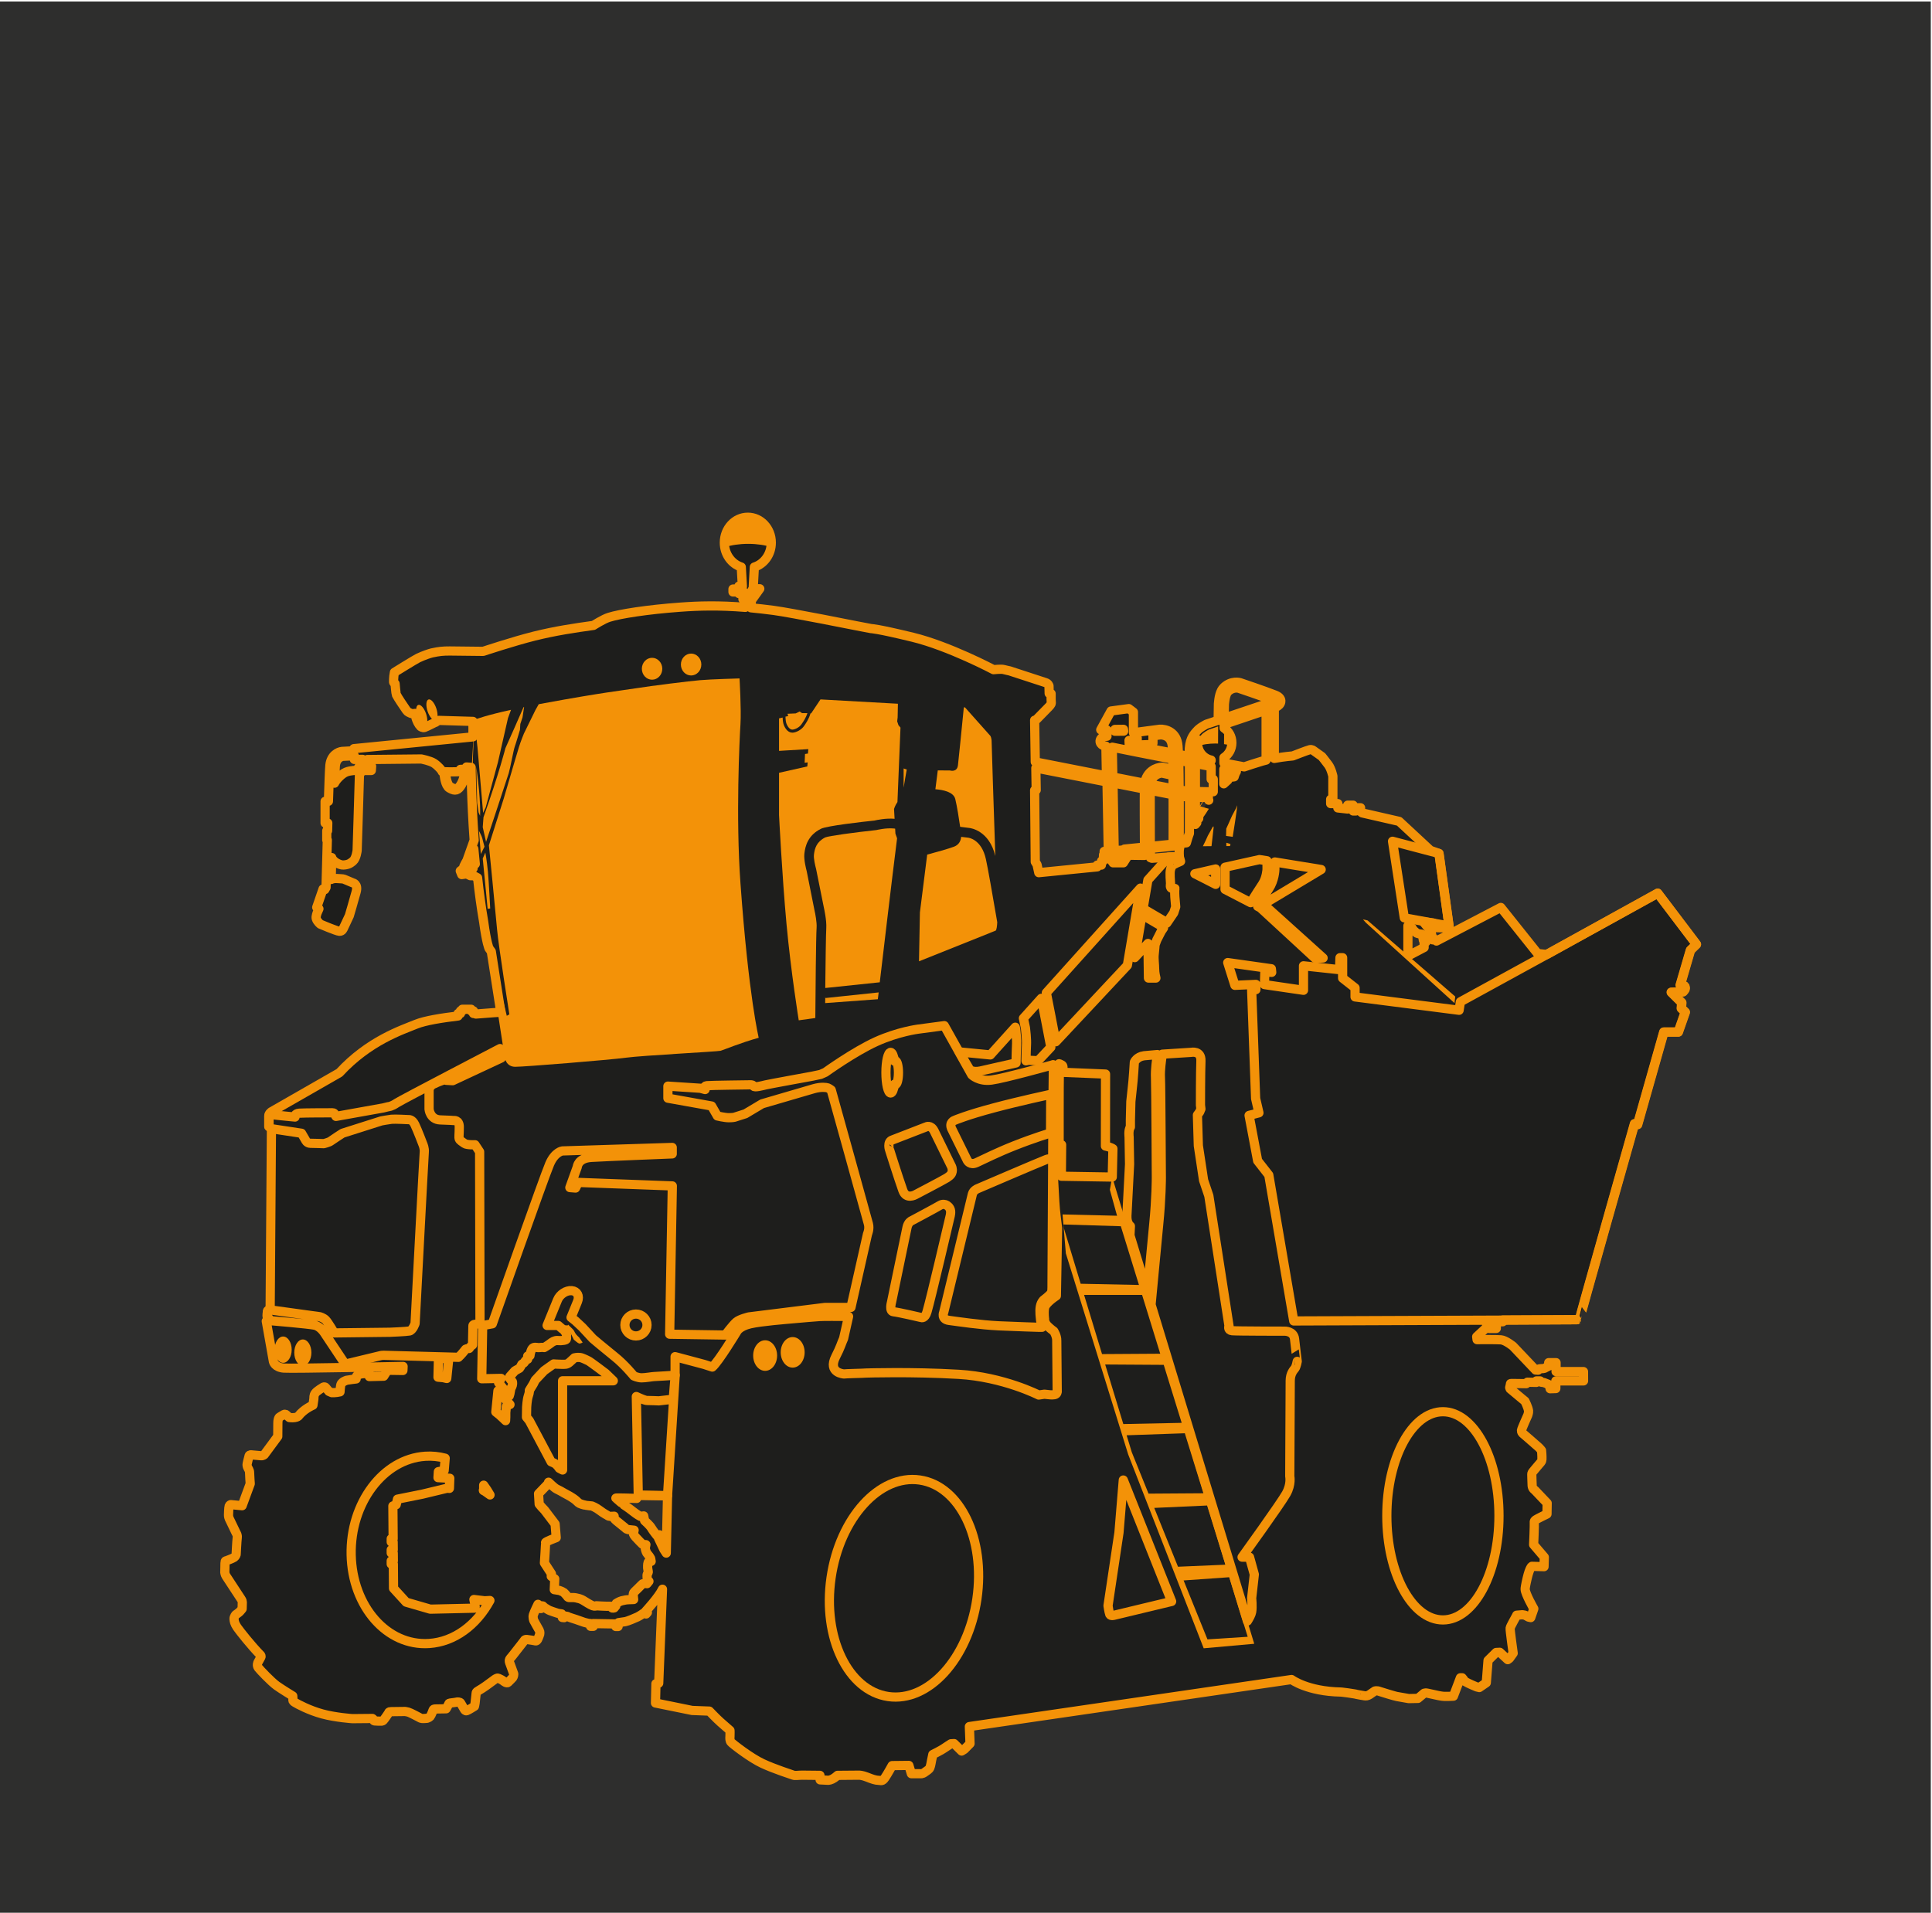 <?xml version="1.0" encoding="utf-8"?>
<!-- Generator: Adobe Illustrator 24.3.0, SVG Export Plug-In . SVG Version: 6.00 Build 0)  -->
<svg version="1.1" id="Livello_1" xmlns="http://www.w3.org/2000/svg" xmlns:xlink="http://www.w3.org/1999/xlink" x="0px" y="0px"
	  width="74.02mm" height="73.3mm" viewBox="0 0 209.81 207.79" style="enable-background:new 0 0 209.82 207.01;"
	 xml:space="preserve">
<style type="text/css">
	.st0{fill:#2E2E2D;}
	.st1{fill:#1E1E1C;stroke:#F39208;stroke-linecap:round;stroke-linejoin:round;stroke-miterlimit:10;}
	.st2{fill:#F39208;}
	.st3{fill:none;stroke:#F39208;stroke-linecap:round;stroke-linejoin:round;stroke-miterlimit:10;}
</style>
<rect x="-0.11" y="0.16" class="st0" width="209.8" height="207.78"/>
<g>
	<path class="st1" d="M184.24,102.59l-4.21-5.56l-12.05,6.66l-1-0.11l-3.99-5l-6.99,3.65l-0.04-0.15l-0.36,0.02
		c0,0-0.02-0.2-0.06-0.35c-0.04-0.16-0.08-0.27-0.08-0.27l-0.04-0.29l-0.18-0.1l-0.08-0.29l-0.18-0.16l-0.43-0.52l1.14,0.16v0.49
		l1.05,0.02l-0.02-0.16l0.64-0.05l-1.09-7.87l-0.93-0.33l-3.39-3.15l-4.02-0.92l-0.17-0.14v-0.42h-0.52v0.35h-0.29v-0.63h-0.59v0.42
		l-1.07-0.12V87.3h-0.78v-0.47l0.24-0.02v-2.49c0,0-0.17-0.8-0.5-1.24c-0.33-0.45-0.69-0.89-0.69-0.89l-0.93-0.66
		c0,0-0.14-0.14-0.38-0.09c-0.24,0.05-1.85,0.68-1.85,0.68s-0.94,0.07-2.01,0.27v-5.52l0.23-0.08l0.04-0.02
		c0.08-0.04,0.46-0.25,0.44-0.63c-0.01-0.26-0.22-0.48-0.61-0.63c-1.14-0.45-3.69-1.31-3.81-1.35c-0.04-0.01-0.94-0.27-1.76,0.5
		c-0.44,0.4-0.55,1.21-0.6,1.8c-0.01,0.14-0.02,0.8-0.03,1.79l-1.2,0.4l-0.04,0.01c-0.08,0.04-0.76,0.37-1.09,0.77
		c-0.03,0.03-0.06,0.07-0.09,0.1c-0.3,0.35-0.74,0.87-0.72,2.24c0,0.09,0,0.23,0,0.41c-0.4-0.08-0.79-0.15-1.18-0.23
		c-0.01-0.38-0.02-0.68-0.04-0.89c-0.11-1.55-1.34-1.88-1.98-1.84l-2.86,0.38v-2.24l-0.5-0.38l-1.93,0.26l-1.12,2.04h0.64l0.04,0.7
		l-0.43,0.06l-0.07,0.05c-0.05,0.03-0.28,0.22-0.25,0.49c0.01,0.1,0.07,0.29,0.33,0.4c0.02,0.01,0.12,0.03,0.3,0.07l0.06,3.24
		l-7.73-1.52l-0.07-4.53l0.17-0.05l1.38-1.41c0,0,0.26-0.26,0.26-0.4c0-0.14-0.02-0.42-0.02-0.42v-0.61l-0.21-0.02l-0.02-0.82
		c0,0-0.07-0.26-0.36-0.35c-0.29-0.09-3.95-1.29-3.95-1.29s-0.17-0.02-0.62-0.14c-0.28-0.07-1.09,0.02-1.09,0.02
		s-4.83-2.56-8.77-3.52c-3.95-0.96-4.52-0.94-4.52-0.94l-1.62-0.31c0,0-6.98-1.4-8.98-1.67c-0.87-0.11-1.69-0.21-2.46-0.28l0.05-0.8
		l0.91-1.27h-0.44l-0.43,0.53l0.03-0.38h0.11l0.14-2.51c1.06-0.33,1.84-1.39,1.84-2.65c0-1.52-1.14-2.76-2.55-2.76
		c-1.41,0-2.55,1.24-2.55,2.76c0,1.26,0.78,2.31,1.84,2.65l0.12,2.13h-0.03v-0.06h-0.35v0.32h-0.64v0.32h0.64v0.17h0.35v-0.14h0.24
		l0.02,0.29h-0.17v0.46h0.2l0.06,0.89c-2.86-0.23-5.06-0.17-7.08-0.02c-3.57,0.26-6.54,0.73-7.72,1.1
		c-0.62,0.19-1.69,0.88-1.69,0.88c-2.03,0.28-4.17,0.6-6.42,1.16c-2.25,0.56-5.56,1.66-5.56,1.66s-3.03-0.04-3.64-0.04
		c-0.75,0-1.14,0.04-1.93,0.21c-0.25,0.06-0.84,0.25-1.5,0.56c-0.35,0.17-2.57,1.55-2.57,1.55c-0.11,0.51-0.09,1.07-0.09,1.07
		s0.05,0.12,0.16,0.16c0,0,0.09,1.09,0.14,1.2c0.17,0.34,0.74,1.18,1.09,1.69c0.14,0.21,0.32,0.25,0.45,0.32
		c0.16,0.09,0.48,0.02,0.48,0.02s0.12,0.93,0.62,1.43c0,0,0.22,0.16,0.41,0.1s1.07-0.51,1.07-0.51s0.29-0.07,0.3-0.21
		c0,0,0.05-0.05,0.21-0.05c0.16,0,3.69,0.11,3.69,0.11v1.68l-12.94,1.28v0.23c-0.36,0.02-0.83,0.05-1.28,0.07
		c-0.41,0.04-1.21,0.4-1.32,1.51c-0.04,0.39-0.1,1.96-0.16,3.91h-0.36v2.36h0.29c-0.01,0.28-0.02,0.56-0.02,0.84h-0.09v1.01h0.06
		c-0.06,2.24-0.12,4.29-0.14,5.15l-0.13,0.23l-0.19-0.07l-0.69,2l0.24,0.16l-0.17,0.38c0,0-0.19,0.45-0.12,0.68
		c0.11,0.36,0.45,0.61,0.45,0.61s1.76,0.75,2.07,0.77c0.31,0.02,0.43-0.33,0.43-0.33l0.64-1.36c0,0,0.5-1.69,0.74-2.58
		c0.24-0.89-0.36-0.99-0.36-0.99s-0.83-0.35-0.95-0.4c-0.12-0.05-0.38-0.04-0.71-0.07c-0.36-0.03-0.58,0.04-0.69,0.1
		c0.02-0.63,0.04-1.46,0.06-2.38c0.13,0.46,0.89,0.83,1.26,0.81c0.59-0.03,0.8-0.22,1.05-0.42c0.36-0.31,0.45-1.17,0.45-1.17
		s0.21-6.62,0.25-8.22l0.3-0.46h0.99l0.03-0.46l-0.47,0.05v-0.78l5.86-0.06c0,0,0.96,0.18,1.39,0.46c0.43,0.28,0.89,0.81,0.89,0.92
		c0,0.02,0.07,0.03,0.18,0.04c0.04,0.51,0.17,1.48,0.58,1.73c0.24,0.14,0.44,0.23,0.63,0.23c0.21,0,0.39-0.11,0.59-0.39
		c0.35-0.5,0.5-1.17,0.59-1.86l0.11-0.01l-0.04-0.25l0.5,0.04c0,0,0.01,3.45,0.33,7.91l-0.79,2.22l-0.16,0.28l-0.16,0.32l-0.08,0.28
		l-0.32,0.24l0.16,0.4l0.53-0.08l0.4,0.2h0.36l0.43,0.23c0.17,1.59,0.39,3.21,0.66,4.78c0.32,2.35,0.58,2.88,0.58,2.88l0.25,0.35
		l0,0l1.03,6.59c0,0-1.17,0.07-2.71,0.2v-0.06h-0.26v-0.28h-0.25v-0.18h-0.96v0.18H50v0.28h-0.26v0.27
		c-1.77,0.21-3.59,0.5-4.55,0.89c-1.59,0.65-5.13,1.8-8.34,5.28l-7.38,4.23c0,0-0.29,0.18-0.29,0.46v1.16l0.29,0.25l-0.14,19.69
		c0,0-0.06,0-0.13,0.01c-0.07,0.01-0.14,0.04-0.15,0.09c-0.07,0.35-0.04,0.63-0.04,0.63c0.25,0.25,0.36,0.42,0.36,0.42l-0.46,0.04
		l0.78,4.4c0,0,0.14,0.63,1.14,0.7c1,0.07,12.94-0.18,12.94-0.18l-0.02,0.44l-1.35-0.02c0,0-0.31-0.02-0.49,0.26
		c-0.24,0.38-0.24,0.38-0.24,0.38l-1.57,0.04v-0.35l-0.75,0.04c0,0-0.37,0.07-0.51,0.14c-0.14,0.07-0.17,0.25-0.17,0.25v0.18
		c0,0-0.91,0.11-1.02,0.14c-0.11,0.04-0.45,0.14-0.61,0.41c-0.08,0.14-0.12,0.85-0.12,0.85c-0.43,0.11-0.89,0.09-0.89,0.09
		l-0.32-0.14l-0.29-0.35c0,0-0.11-0.21-0.32-0.11c0,0-0.71,0.41-0.88,0.67s-0.12,0.45-0.14,0.61c-0.02,0.16-0.1,0.68-0.1,0.68
		s-0.99,0.41-1.58,1.19c0,0-0.14,0.12-0.37,0.15c-0.33,0.05-0.62,0-0.62,0l-0.29-0.26c0,0-0.12-0.16-0.29-0.07
		c-0.17,0.09-0.45,0.27-0.45,0.27s-0.21,0.05-0.21,0.68c0,0.12-0.01,1.43-0.01,1.43l-1.46,1.98c0,0-0.14,0.14-0.36,0.12
		c-0.21-0.02-1-0.09-1-0.09s-0.24-0.05-0.29,0.09c-0.05,0.14-0.21,0.86-0.21,0.86s-0.04,0.16,0.02,0.33
		c0.09,0.25,0.24,0.36,0.24,0.65s0.07,1.2,0.07,1.2l-0.88,2.39l-1.24-0.12c0,0-0.12,0.02-0.17,0.16c-0.05,0.14-0.07,0.96-0.07,0.96
		s-0.01,0.19,0.08,0.4c0.1,0.21,0.77,1.6,0.77,1.6s0.13,0.17,0.1,0.45c-0.05,0.42-0.12,1.85-0.12,1.85s-0.05,0.19-0.21,0.31
		c-0.17,0.12-0.88,0.38-0.88,0.38s-0.12-0.05-0.12,0.23c0,0.28-0.02,1.03-0.02,1.03s0.02,0.21,0.14,0.4
		c0.12,0.19,1.62,2.47,1.62,2.47s0.14,0.19,0.14,0.35c0,0.16-0.02,0.73-0.02,0.73s-0.14,0.19-0.26,0.31
		c-0.12,0.12-0.43,0.33-0.43,0.33s-0.21,0.23-0.19,0.47c0.02,0.23,0.05,0.47,0.33,0.89c0.29,0.42,1.58,2.05,2.57,3.05
		c0,0,0.07,0.11,0.02,0.19c-0.05,0.09-0.32,0.58-0.32,0.58s-0.16,0.32,0.04,0.58c0.2,0.26,1.39,1.51,1.98,1.94
		c0.59,0.42,1.76,1.13,1.76,1.13l0.02,0.42c0,0-0.07,0.11,0.21,0.28c0.29,0.18,1.55,0.86,2.99,1.25c1.44,0.39,3.26,0.51,3.26,0.51
		l2.17-0.02c0,0,0.14,0.09,0.14,0.16c0,0.07,0,0.09,0.12,0.11c0.12,0.02,0.61,0.02,0.61,0.02s0.2,0.04,0.32-0.09
		c0.12-0.12,0.59-0.83,0.59-0.83s-0.04-0.11,0.23-0.11c0.27,0,1.53-0.02,1.53-0.02s0.16,0.02,0.36,0.07
		c0.2,0.05,1.19,0.58,1.19,0.58s0.12,0.09,0.29,0.11c0.16,0.02,0.55-0.02,0.55-0.02s0.23-0.07,0.34-0.19
		c0.11-0.12,0.32-0.7,0.32-0.7s0.02-0.12,0.18-0.12c0.16,0,1.23-0.02,1.23-0.02s0.09-0.12,0.16-0.28c0.08-0.18,0.14-0.25,0.14-0.25
		s-0.03-0.07,0.12-0.09c0.5-0.05,0.8-0.12,0.8-0.12s0.29-0.02,0.36,0.11c0.07,0.12,0.41,0.7,0.41,0.7s0.09,0.19,0.25,0.14
		c0.16-0.05,0.84-0.48,0.84-0.48s0.05-0.19,0.07-0.35c0.02-0.16,0.12-1.11,0.12-1.11s0-0.11,0.2-0.21c0.2-0.11,0.71-0.44,0.87-0.56
		c0.16-0.12,0.86-0.63,0.86-0.63s0.12-0.11,0.32-0.19c0.12-0.05,0.25,0.05,0.41,0.12c0.16,0.07,0.36,0.23,0.36,0.23
		s0.29,0.23,0.43,0.11c0.14-0.12,0.52-0.53,0.52-0.53s0.11-0.16,0.11-0.39l-0.41-1.13c0,0-0.18-0.35,0.02-0.56
		c0.2-0.21,0.61-0.77,0.8-1s0.7-0.9,0.7-0.9s0.05-0.18,0.3-0.16c0.25,0.02,0.91,0.14,0.91,0.14s0.14,0.09,0.27-0.14
		c0.12-0.23,0.23-0.58,0.23-0.58s0.05-0.23-0.05-0.41c-0.11-0.18-0.59-1.06-0.59-1.06s-0.14-0.33-0.05-0.63
		c0.09-0.3,0.5-1.14,0.5-1.14l0.12,0.14l-0.04,0.3l0.25,0.02l0.04-0.3l0.16,0.02c0,0,0.02,0.07,0.39,0.3
		c0.37,0.23,0.36,0.19,0.7,0.32c0.34,0.12,0.59,0.19,0.59,0.19l0.36,0.05l0.09,0.14l-0.02,0.25l0.2,0.02l0.02-0.18l0.21,0.02
		c0,0,0.16,0.02,0.23,0.07c0.07,0.05,0.53,0.19,0.87,0.3c0.34,0.11,0.71,0.26,0.86,0.3c0.14,0.04,0.43,0.11,0.43,0.11l0.25,0.02v0.3
		h0.3l-0.02-0.3c0,0,2.34,0.04,2.41,0.04c0.07,0,0.05,0.28,0.05,0.28h0.25l0.04-0.42c0,0,0.52-0.07,0.75-0.11s1.03-0.37,1.32-0.51
		c0.29-0.14,0.66-0.41,0.66-0.41l0.27,0.09l0.14-0.16l-0.2-0.12c0,0,1.44-1.55,1.84-2.41l-0.41,10.21l-0.3,0.05l-0.05,2.1l3.98,0.81
		l1.87,0.07c0,0,0.77,0.81,1.21,1.2c0.45,0.39,1.03,0.9,1.03,0.9s0.02,0.35,0,0.62c-0.02,0.26-0.02,0.49,0.11,0.65
		c0.12,0.16,2.14,1.73,3.42,2.32c1.28,0.6,3.17,1.2,3.35,1.27s0.57,0,0.96,0c0.57,0,1.93,0.02,1.93,0.02l0.02,0.49l0.78,0.04
		c0,0,0.21,0.04,0.52-0.11c0.3-0.14,0.59-0.42,0.59-0.42l2.35-0.02c0,0,0.34,0,0.86,0.21c0.52,0.21,0.93,0.35,1.23,0.35
		c0.3,0,0.41,0.16,0.71-0.28c0.3-0.44,0.78-1.32,0.78-1.32l1.82-0.02l0.27,0.9h0.96c0,0,0.23,0.05,0.5-0.16
		c0.27-0.21,0.46-0.28,0.55-0.49c0.09-0.21,0.16-0.67,0.18-0.77c0.02-0.11,0.14-0.67,0.14-0.67s0.93-0.46,1.19-0.65
		c0.27-0.19,0.78-0.51,0.78-0.51l0.34-0.02l0.82,0.81l0.3-0.19l0.61-0.62l-0.07-1.85l34.99-5.11c0,0,1.71,1.29,5.35,1.36
		c0,0,0.12,0,0.76,0.09c0.64,0.09,0.88,0.14,0.88,0.14s0,0.02,0.43,0.09c0.43,0.07,0.59,0.12,0.74,0.09
		c0.14-0.02,0.33-0.14,0.33-0.14l0.55-0.38c0,0,0.19-0.09,0.55,0.05c0.19,0.07,1.69,0.52,1.83,0.54c0.14,0.02,1.31,0.23,1.31,0.23
		l1-0.02l0.62-0.52c0,0,0.05-0.12,0.4-0.05s1.19,0.26,1.19,0.26s0.43,0.09,0.64,0.09c0.21,0,0.5,0,0.5,0l0.5-0.02l0.76-2h0.19
		l0.17,0.21c0,0-0.14,0,0.14,0.19s1.26,0.59,1.26,0.59l0.29,0.07l0.76-0.52l0.19-2.42l0.88-0.87l0.4-0.02l0.86,0.8l0.19-0.14
		l0.4-0.56c0,0-0.36-2.54-0.33-2.72c0.02-0.19,0.67-1.29,0.71-1.41l0.62-0.05l0.29,0.05l0.38,0.21l0.24,0.05l0.33-0.96
		c0,0-0.94-1.63-0.94-2.13c0-0.12,0.04-0.42,0.23-1.23c0.27-1.13,0.5-1.25,0.5-1.25l1.32,0.04l0.03-1.03l-1.16-1.36
		c0,0,0.1-2.14,0.07-2.51c0,0,0.01-0.09,0.17-0.2c0.16-0.11,1.21-0.62,1.21-0.62l0.02-1.18l-1.34-1.41c0,0-0.27-0.16-0.29-0.48
		c-0.02-0.32-0.04-1.25-0.04-1.25s-0.02-0.11,0.12-0.28c0.14-0.18,0.86-1.02,0.86-1.02s0.12-0.14,0.12-0.28c0.02-0.42-0.04-1-0.04-1
		s-0.16-0.21-0.29-0.33c-0.12-0.12-1.78-1.55-1.78-1.55s-0.12-0.11-0.11-0.3c0.02-0.19,0.68-1.64,0.68-1.64s0.11-0.3,0.09-0.48
		c-0.05-0.39-0.39-1.06-0.39-1.06l-0.34-0.28l-1.27-1.06l-0.05-0.14l0.09-0.39c0,0-0.07-0.05,0.12-0.05s1.59,0.02,1.59,0.02
		l0.12-0.16l0.98,0.02v-0.16h0.41l0.11,0.14l0.3,0.04l0.46,0.18l0.07,0.14l0.14-0.02v0.37l0.62-0.02v-0.83h3.01V149h-2.98v-0.97
		h-0.8l0.02,0.37l-0.36,0.18c0,0-0.07,0.07-0.25,0.09c-0.18,0.02-0.37,0.02-0.37,0.02l-0.14,0.04l-0.05,0.12l-0.27-0.02l-2.46-2.59
		c0,0-0.8-0.65-1.3-0.69s-2.6-0.02-2.6-0.02l-0.04-0.32l1.07-0.99v-0.19h0.29v0.28h0.77v-0.35h-0.16v-0.37h0.86v-0.19
		c0,0,8.38-0.04,8.32-0.04c-0.05,0,5.98-21.29,5.98-21.29l0.33,0.09l2.85-10.05h1.57l0.76-2.16l-0.43-0.42l0.05-0.61l-1.14-1.13
		l1.28-0.05c0,0,0.23-0.22,0.23-0.36c0-0.14,0-0.28-0.18-0.32c-0.18-0.04-0.36-0.04-0.36-0.04l1.11-3.8L184.24,102.59z M39.38,83.31
		l-0.44,0.04l-0.16,0.34c-0.25-0.01-0.6,0.03-0.8,0.07c-0.28,0.06-0.54,0.12-0.93,0.45c-0.44,0.37-0.65,0.7-0.73,0.87
		c0.04-0.96,0.07-1.66,0.09-1.89c0.09-0.92,0.76-1.02,0.82-1.03c0.56-0.03,0.95-0.05,1.24-0.06v0.4l0.9-0.01V83.31z M49.96,85.34
		c-0.29,0.42-0.53,0.44-1.07,0.13c-0.36-0.22-0.49-1.13-0.53-1.63c0.54,0.03,1.64-0.01,1.64-0.01v-0.25l0.53-0.02
		C50.45,84.22,50.3,84.87,49.96,85.34z M51.33,93.9l0.04,0.44l-0.4-0.12l0.12-1.08l0.36-0.92l0.16,1.64L51.33,93.9z M48.51,149.75
		l-0.38-0.09l-0.57-0.05l0.05-2.04l1.12,0.02L48.51,149.75z M54.97,152.95l-0.05,0.49v0.49l-0.02,0.4c0,0-0.5-0.49-0.67-0.63
		c-0.17-0.14-0.39-0.31-0.39-0.31l0.23-2.3l1.31,1.49C54.9,152.59,54.97,152.95,54.97,152.95z M70.38,169.73
		c-0.07,0.19-0.05,0.61-0.05,0.61l0.07,0.42c0,0-0.02,0.12-0.1,0.23s0,0.63,0,0.63l0.17,0.16l-0.21,0.26c0,0-0.43-0.07-0.52,0.05
		c-0.1,0.12-0.86,0.85-0.86,0.85s-0.12,0.12-0.12,0.28s0.05,0.54,0.05,0.54s-0.31,0.02-0.52,0.02c-0.21,0-0.52,0.05-0.78,0.12
		s-0.59,0.28-0.59,0.28l-0.05,0.28l-0.17,0.21c0,0-0.19,0.07-0.26-0.02c-0.07-0.09,0.12-0.19-0.24-0.16
		c-0.36,0.02-1.45-0.05-1.45-0.05s-0.12,0.09-0.38,0c-0.26-0.09-0.88-0.49-0.88-0.49s-0.31-0.21-0.57-0.28
		c-0.26-0.07-0.5-0.12-0.64-0.12c-0.14,0-0.38,0-0.45,0s-0.17-0.02-0.24-0.14c-0.07-0.12-0.38-0.45-0.45-0.47
		c-0.07-0.02-0.29-0.14-0.38-0.16c-0.1-0.02-0.57-0.09-0.57-0.09l0.05-1.17l-0.38-0.28l0.02-0.28l-0.76-1.17
		c0,0,0.14-2.11,0.12-2.21s1.16-0.54,1.16-0.54l-0.12-1.48l-1.14-1.5l-0.33-0.35l-0.26-0.31l-0.07-1.13l1.02-1.06l0.07-0.19
		c0,0,0.62,0.61,0.86,0.73c0.24,0.12,0.45,0.23,0.45,0.23l0.33,0.19l0.64,0.35c0,0,0.45,0.26,0.69,0.47
		c0.24,0.21,0.26,0.31,0.62,0.42c0.36,0.12,0.43,0.09,0.5,0.12c0.07,0.02,0.62,0.07,0.62,0.07s0.43,0.16,0.86,0.49
		s0.81,0.52,0.81,0.52s0.12,0.12,0.31,0.12s0.43-0.02,0.43-0.02s-0.19,0.14,0.24,0.49c0.43,0.35,0.95,0.77,0.95,0.77
		s0.14,0.16,0.31,0.19c0.17,0.02,0.67,0.07,0.67,0.07l-0.07,0.35c0,0-0.07,0.05,0.21,0.38c0.29,0.33,0.67,0.7,0.67,0.7
		s0.1,0.14,0.21,0.14c0.12,0,0.26,0,0.26,0s-0.1,0.38-0.05,0.52c0.05,0.14,0.07,0.33,0.26,0.54c0.19,0.21,0.31,0.45,0.31,0.45
		l0.05,0.31C70.69,169.62,70.45,169.55,70.38,169.73z M72.35,168.72l-0.26-0.4l-0.59-1.24l0.21-0.09l-0.1-0.26l-0.29,0.07
		c0,0-0.43-0.54-0.59-0.82C70.57,165.7,70,165.2,70,165.2l-0.1-0.52l-0.36,0.05c0,0-0.33-0.16-0.83-0.56
		c-0.5-0.4-0.95-0.68-0.95-0.68l-0.1-0.49l-0.19-0.02l-0.02,0.26c0,0-0.5-0.44-0.57-0.49c-0.07-0.05,2.26,0.03,2.26,0.03l0.17-0.33
		l3.18,0.05L72.35,168.72z M127.4,85.69l-2.46-0.48c0.16-1.08,1.03-1.22,1.24-1.23l1.21,0.26C127.4,84.7,127.4,85.19,127.4,85.69z
		 M123.12,80.39v-0.17l0.38-0.05v0.31l0.14,0.45l1.38-0.05l0.19-0.14v-0.8l0.81-0.11c0.12,0,1.2-0.01,1.29,1.26
		c0.01,0.17,0.02,0.42,0.03,0.72c-1.79-0.35-3.44-0.67-4.71-0.92l-0.02-0.46L123.12,80.39z M121.08,79.24
		c0.12,0,0.93-0.01,0.93-0.01l0.02,0.2l-0.95,0.01L121.08,79.24z M119.91,92.49v0.38h-0.07l-0.02,0.66h-0.19l-0.02,0.45h-0.45v0.19
		l-6.35,0.63l-0.19-0.87l-0.19-0.31l-0.07-7.77l0.17-0.02l-0.04-2.4l7.73,1.52l0.14,7.53L119.91,92.49z M122.57,92.91l-0.05,0
		L122,93.73h-1.12v-0.21h-0.17l0.02-0.33h-0.21l0.02-0.33l2.02-0.18V92.91z M124.29,92.02l-2.18,0.22l0.01,0.09l-1.12,0.08
		l-0.13-7.36l3.41,0.67C124.26,86.9,124.28,90.06,124.29,92.02z M124.28,92.93l-1.45-0.02v-0.36h-0.14V92.4l1.6-0.16
		C124.29,92.5,124.29,92.73,124.28,92.93L124.28,92.93z M124.31,85.09l-3.46-0.68l-0.06-3.24c1.3,0.27,3.8,0.76,6.57,1.3
		c0.01,0.34,0.01,0.71,0.02,1.11l-1.14-0.24l-0.04,0C125.6,83.36,124.53,83.76,124.31,85.09z M124.91,85.85l2.49,0.49
		c0.01,2.5,0,4.97,0,5.36l-2.48,0.25C124.92,90.06,124.9,87.09,124.91,85.85z M128.09,92.21c-0.05,0.21-0.02,0.82-0.02,0.82
		l-1.16,0.07l-1.81,0.14l-0.16-0.06c0-0.26,0-0.6-0.01-1.01l3.22-0.33C128.14,91.94,128.12,92.08,128.09,92.21z M129.17,90.53
		c-0.13,0.32-0.28,0.85-0.33,1.03l-0.38,0.04l-0.06,0l-0.02,0.01l-0.32,0.03c0-0.56,0.01-2.84,0-5.17c0.2,0.03,0.57,0.08,1.12,0.12
		C129.17,88.2,129.17,89.78,129.17,90.53z M129.18,85.95c-0.64-0.05-1.01-0.11-1.13-0.13c-0.01-1.17-0.02-2.32-0.04-3.22
		c0.38,0.07,0.77,0.15,1.16,0.23C129.18,83.63,129.18,84.77,129.18,85.95z M130.08,80.35c-0.02,0.11-0.03,0.23-0.03,0.35
		c0,0.92,0.63,1.69,1.48,1.87v0.06c0,0-0.89-0.17-1.71-0.33c0-0.24,0-0.43,0-0.54C129.8,81.05,129.92,80.63,130.08,80.35z
		 M130.32,88.42c-0.17,0.21-0.14,0.49-0.14,0.49l-0.19,0.02l-0.02,0.45c0,0-0.06,0.07-0.15,0.18c0-0.81,0-1.87,0-2.95
		c0.09,0,0.18,0.01,0.28,0.01c0.34,0.01,0.73,0.02,1.13,0.02c-0.02,0.01-0.03,0.03-0.03,0.06c0.02,0.12,0.07,0.23,0.07,0.23
		S130.49,88.21,130.32,88.42z M131.76,86.01c-0.56,0-1.16,0-1.64-0.02c-0.1,0-0.2-0.01-0.3-0.01c0-1.13,0-2.23,0-3.04
		c0.57,0.11,1.14,0.22,1.71,0.33v1.38h0.23V86.01z M134.03,84.39l-0.38,0.05l-0.29-0.07l-0.02,0.38c0,0-0.19,0.17-0.44,0.4
		c0-0.54,0-1.07,0.01-1.6c0.47,0.09,0.92,0.18,1.36,0.26C134.12,84.05,134.03,84.39,134.03,84.39z M137.5,82.57
		c-0.15,0.04-0.31,0.08-0.45,0.12c-0.78,0.24-1.45,0.45-1.93,0.62c-0.71-0.14-1.45-0.28-2.2-0.42c0-0.2,0-0.39,0-0.59
		c0.52-0.34,0.86-0.93,0.86-1.61c0-0.67-0.33-1.25-0.84-1.59c0-0.05,0-0.25,0-0.41l4.56-1.54V82.57z M132.94,78.02
		c0.01-0.86,0.02-1.41,0.03-1.53c0.08-0.9,0.26-1.24,0.4-1.37c0.34-0.32,0.69-0.38,0.91-0.38c0.13,0,0.21,0.02,0.22,0.02
		c0.03,0.01,2.64,0.89,3.76,1.33c0.07,0.03,0.12,0.06,0.16,0.08c-0.01,0.01-0.02,0.01-0.03,0.02L132.94,78.02z M154.66,102.32v0.61
		l-1.58,0.83l-0.18-0.21v-2.98l0.47,0.25c0,0-0.12,0.02,0.18,0.27c0.3,0.25,0.2,0.25,0.4,0.31s0.45,0.08,0.45,0.08
		s0.08,0.14,0.1,0.21c0.02,0.08,0.02,0.21,0.06,0.27c0.04,0.06-0.06,0.21,0.1,0.18c0.16-0.04,0.16-0.04,0.16-0.04l0.06,0.21H154.66z
		"/>
	<path class="st2" d="M130.63,91.93l0.94-0.01c0,0,0.19-1.68,0.22-1.93c0.06-0.5-0.2,0.04-0.2,0.04s-0.02,0.05-0.19,0.35
		c-0.17,0.31-0.19,0.32-0.23,0.41c-0.05,0.13-0.24,0.53-0.24,0.53L130.63,91.93z"/>
	<polygon class="st2" points="133.18,91.55 133.63,91.69 133.58,91.91 133.18,91.91 	"/>
	<path class="st2" d="M133.15,90.81l0.02-0.79c0,0,0.52-1.13,0.57-1.27c0.05-0.14,0.12-0.23,0.24-0.47
		c0.09-0.18,0.26-0.49,0.26-0.49l0.12-0.31c0.02,0.28-0.49,3.43-0.49,3.43L133.15,90.81z"/>
	<g>
		<path class="st2" d="M81.25,59.08c0.97,0,1.85,0.14,2.51,0.36c0.03-0.16,0.04-0.32,0.04-0.49c0-1.52-1.14-2.76-2.55-2.76
			s-2.55,1.24-2.55,2.76c0,0.17,0.01,0.33,0.04,0.49C79.4,59.22,80.28,59.08,81.25,59.08z"/>
	</g>
	<g>
		<path class="st2" d="M52.46,99.2c-0.36-3.11-0.44-3.83-0.44-3.83l-0.1-0.05c0.17,1.59,0.39,3.21,0.66,4.78
			C52.53,99.83,52.49,99.53,52.46,99.2z"/>
		<path class="st2" d="M52.21,92.78l0.4-0.8c0,0-0.2-0.72-0.24-0.92c-0.04-0.2-0.36-0.8-0.36-0.8L52.21,92.78z"/>
		<path class="st2" d="M51.81,87.23l0.16,1.04l0.16,0.36c0,0,0.12-1.48-0.4-5.27C51.71,83.21,51.81,87.23,51.81,87.23z"/>
		<path class="st2" d="M80.41,95.96c-0.52-7.18-0.1-15.68,0-17.28c0.1-1.6-0.1-4.98-0.1-4.98s-3.18,0.09-4.28,0.19
			c-1.09,0.09-5.23,0.6-7.04,0.89c-1.47,0.23-3.65,0.46-9.84,1.6c-0.22,0.04-0.44,0.08-0.65,0.12l-0.36,0.64l-1.25,2.55
			c0,0-0.36,0.88-0.53,1.44c-0.16,0.56-0.48,1.6-0.48,1.6l-1.17,3.99l-1.62,5.11c0,0,0.73,7.38,0.89,9.18
			c0.16,1.8,1.33,9.18,1.33,9.18l-0.28,0.16l-1.65-7l1.03,6.59c0,0-0.13,0.01-0.36,0.02l0.76,4.94c0,0,0.14,0.99,1.14,0.99
			c1,0,10.27-0.75,12.03-0.99s9.94-0.66,10.27-0.75c0.33-0.09,2.23-0.89,4.14-1.41C82.4,112.73,81.31,108.41,80.41,95.96z"/>
		<path class="st2" d="M52.98,94.69c-0.12-1.28-0.28-2.07-0.28-2.07l-0.28,0.64l0.53,5.47l0.28-0.04
			C53.22,98.68,53.1,95.97,52.98,94.69z"/>
		<path class="st2" d="M51.42,80.04l-0.2,3.29c0,0,0.01,3.45,0.33,7.91l0.02-0.05c-0.57-7.34,0-12.53,0-12.53l0.28,2.55l0.61,7.1
			l0.28-0.6l1.33-4.91l1.09-4.79l0.33-0.9c-2.5,0.55-3.74,0.97-4.44,1.24c0.23,0.01,0.37,0.01,0.37,0.01V80.04z"/>
		<path class="st2" d="M55.89,81.13c0.12-0.32,0.57-1.84,0.57-1.84l0.04-0.64l0.24-0.72l0.17-1.12c-0.02,0-0.04,0.01-0.06,0.01
			l-0.96,2.19l-1.01,2.27c0,0-0.69,2.75-2.38,7.5l-0.08,1.08l0.36,1.6c0,0,2.3-6.94,2.46-7.46C55.4,83.48,55.77,81.45,55.89,81.13z"
			/>
	</g>
	<g>
		<path class="st2" d="M104.67,76.84c-0.21,2.2-0.6,5.95-0.64,6.3c-0.1,0.8-0.86,0.56-0.86,0.56s-0.58-0.01-1.33-0.01l-0.26,2.05
			c0.79,0.06,1.96,0.27,2.16,1.06c0.19,0.77,0.41,2.19,0.53,3.02c0.52,0.07,0.88,0.11,0.96,0.12c0.23,0.02,2.2,0.31,2.86,3.05
			c-0.18-5.38-0.4-12.11-0.4-12.39c0-0.47-0.14-0.66-0.14-0.66l-2.76-3.1C104.79,76.85,104.75,76.85,104.67,76.84z"/>
		<path class="st2" d="M107.07,93.35c-0.47-2.18-1.89-2.35-1.95-2.35c-0.02,0-0.3-0.04-0.74-0.09c-0.03,0.36-0.19,0.85-0.78,1.07
			c-0.64,0.24-2.02,0.62-2.91,0.86l-0.79,6.28l-0.1,5.31c0,0,8.13-3.24,8.32-3.33c0.11-0.05,0.16-0.53,0.18-0.91
			C107.77,97.08,107.28,94.31,107.07,93.35z"/>
	</g>
	<path class="st2" d="M97.24,90.56l-0.03-0.54c-0.07-0.01-0.13-0.01-0.17-0.02c-0.84-0.08-1.85,0.17-1.86,0.17l-0.08,0.01
		c-2.4,0.26-5.1,0.63-5.48,0.79c-0.94,0.47-1.15,1.18-1.23,1.88c-0.05,0.42,0.15,1.24,0.22,1.49l0.01,0.04l0.86,4.27
		c0.01,0.04,0.3,1.34,0.25,2.16c-0.04,0.65-0.08,3.79-0.11,6.52l5.92-0.62c0.38-3.2,1.18-10.05,1.88-15.64
		C97.31,90.78,97.24,90.56,97.24,90.56z"/>
	<path class="st2" d="M98.47,83.59c-0.06-0.01-0.29-0.09-0.34-0.11v2.09C98.22,84.96,98.4,84.01,98.47,83.59z"/>
	<g>
		<path class="st2" d="M85.42,78.65c0.08,0.19,0.31,0.64,0.66,0.61c0.29-0.03,0.72-0.24,0.95-0.57l0.02-0.03
			c0.18-0.26,0.46-0.65,0.63-1.19h-0.59l-0.25-0.18l-0.43,0.21l-0.89,0.04l0.07,0.25l-0.29,0.06
			C85.31,78.17,85.34,78.47,85.42,78.65z"/>
		<path class="st2" d="M97.79,79.04l-0.22-0.26l-0.14-0.42l0.05-0.42l0.03-1.49c-2.95-0.16-6.17-0.34-8.41-0.47l-1.01,1.51h-0.07
			c-0.19,0.64-0.51,1.1-0.7,1.37l-0.02,0.03c-0.26,0.36-0.76,0.66-1.19,0.7c-0.02,0-0.05,0-0.07,0c-0.37,0-0.7-0.29-0.91-0.8
			c-0.09-0.22-0.13-0.54-0.14-0.84l-0.39,0.09c0,0.87,0,2.16,0,3.53l3.18-0.19l-0.04,0.48l-0.32,0.05l-0.04,0.95l0.33-0.04
			l-0.04,0.44l-3.07,0.69c0,2.45,0,4.59,0,4.59s0.33,6.62,0.81,11.83c0.48,5.21,1.33,10.47,1.33,10.47l1.8-0.25
			c0.02-2.54,0.07-8.84,0.14-9.83c0.04-0.55-0.15-1.54-0.23-1.87l-0.85-4.27c-0.05-0.19-0.32-1.21-0.25-1.87
			c0.09-0.83,0.38-2.01,1.81-2.72c0.64-0.32,4.55-0.76,5.8-0.89c0.22-0.05,1.25-0.28,2.19-0.19c0,0,0,0,0,0l-0.06-1.07
			c0,0,0.1-0.36,0.37-0.75L97.79,79.04z"/>
	</g>
	<path class="st2" d="M89.64,108.42l-0.02-0.15c0,0.24,0,0.47-0.01,0.7l5.72-0.42c0,0,0.03-0.26,0.09-0.74L89.64,108.42z"/>
	<path class="st3" d="M122.43,104.87l1.42-8.39l-10.22,11.37c0.28,1.39,0.76,3.89,1.03,5.32L122.43,104.87z"/>
	<path class="st3" d="M110.4,113.44c0.03-0.38-0.06-1.29-0.1-1.64l-0.04-0.21l-2.71,3.01l-3.38-0.33l1.14,1.93
		c0,0,0.33,0.33,1.19,0.14c0.54-0.12,2.49-0.56,3.84-0.87C110.35,114.82,110.38,113.8,110.4,113.44z"/>
	<path class="st3" d="M127.59,97.45c0,0-0.04-0.67,0-0.85c0.04-0.18,0,0-0.29-0.07c-0.29-0.07-0.18-0.42-0.18-0.56
		c0-0.14-0.11-1.13,0-1.51c0.11-0.39,0,0,0.07-0.21c0.07-0.21,0.14-0.25,0.32-0.35c0.18-0.11,0.43-0.21,0.43-0.21l0.27-0.12
		l-0.15-0.53l-1.16,0.07l-2.24,2.49l-0.53,3.13h0.11v0.04l2.16,1.27c0.02,0.01,0.14,0.09,0.31,0.24l0.76-1.12l0.21-0.65
		L127.59,97.45z"/>
	<path class="st3" d="M113.09,108.45l-1.95,2.17l0.22,1.04c0.02,0.13,0.15,1.3,0.11,1.86c-0.02,0.29-0.04,1.09-0.05,1.72
		c0.17-0.04,0.27-0.06,0.27-0.06l1.05,0.05l1.38-1.47C113.8,112.13,113.38,109.89,113.09,108.45z"/>
	<path class="st3" d="M126.06,100.57l-2.04-1.2l-0.79,4.66l1.44-1.54l0.05,3.76h0.81c0,0-0.14-0.52-0.14-0.99
		c0-0.47-0.1-1.13-0.05-1.55c0.05-0.42,0.1-1.08,0.1-1.08l0.19-0.52l0.48-0.94l0.25-0.37C126.18,100.65,126.06,100.57,126.06,100.57
		z"/>
	<path class="st3" d="M140.59,145.46c-0.1-0.89-1.09-0.85-1.09-0.85s-5.18,0-5.7-0.05c-0.52-0.05-0.33-0.52-0.33-0.52l-2.19-14.13
		l-0.57-1.69l-0.57-3.76l-0.1-3.33l0.24-0.33l0.14-0.33l-0.05-0.42c0,0,0-3.62,0.05-4.79c0.05-1.17-1.05-0.94-1.05-0.94
		s-1.67,0.1-3.14,0.2l-0.07,0.49c0,0.02-0.19,1.21-0.14,2.06c0.05,0.89,0.09,10.45,0.1,10.86c0,0.02,0,2.25-0.29,5.1
		c-0.23,2.32-0.8,8.48-0.81,8.54l-0.07-0.01l10.52,34.54c0.2-0.32,0.41-0.7,0.46-0.98c0.1-0.56,0-1.5,0-1.5l0.29-2.58l-0.52-1.88
		h-0.81c0,0,4.23-5.87,4.8-6.9s0.38-1.88,0.38-1.88s0.05-9.58,0.05-10.38c0-0.8,0.38-1.17,0.52-1.36c0.14-0.19,0.24-0.75,0.24-0.75
		S140.68,146.35,140.59,145.46z"/>
	<path class="st3" d="M122.76,133.2l-0.05,1.01l1.89,6.19c0.18-1.9,0.53-5.71,0.7-7.42c0.28-2.82,0.28-5.02,0.28-5.05
		c0-0.1-0.05-9.96-0.09-10.83c-0.05-0.91,0.14-2.12,0.15-2.17l0.05-0.37c-0.64,0.05-1.18,0.1-1.45,0.13
		c-0.81,0.11-1.05,0.7-1.05,0.7s-0.1,1.83-0.24,2.96c-0.04,0.34-0.14,1.31-0.14,1.31l-0.05,2.02v0.75
		c-0.24,0.33-0.14,1.08-0.14,1.08l0.05,2.96c0,0-0.24,4.74-0.29,5.59C122.34,132.92,122.76,133.2,122.76,133.2z"/>
	<path class="st3" d="M121.99,160.78c-0.25,3.11-0.47,5.71-0.47,5.71l-1.19,7.94c0,0,0.1,0.7,0.19,0.94
		c0.1,0.23,0.52,0.09,0.52,0.09l6.2-1.49L121.99,160.78z"/>
	<path class="st3" d="M51.58,124.36c0,0-0.89,0.04-1.14-0.14c-0.25-0.18-0.5-0.32-0.57-0.49c-0.07-0.18,0-0.49,0-1.3
		s-0.61-0.7-0.61-0.7s-0.36-0.04-1.46-0.07c-1.11-0.04-1.21-1.16-1.21-1.16s0-1.51,0-2.01c0-0.6,0.61-0.77,0.61-0.77
		s0.25-0.14,0.75-0.32c0.5-0.18,0.5-0.04,0.5-0.04l0.71,0.04l5.28-2.47l-0.14-1.02c0,0-10.79,5.62-11.23,5.92
		c-0.57,0.39-0.89,0.39-0.89,0.39l-0.57,0.14l-5.13,0.92c0,0-0.14-0.21-0.18-0.32c-0.04-0.11-0.46-0.07-0.46-0.07s-2.78,0-3.35,0.04
		c-0.57,0.04-0.46,0.42-0.46,0.42s-1.93-0.18-2.39-0.25c-0.46-0.07-0.43,0.11-0.43,0.11v1.16l0.29,0.25l3.24,0.49l0.43,0.74
		c0,0,0.14,0.35,0.53,0.35c0.39,0,1.46,0.04,1.46,0.04s0.57-0.14,0.75-0.28c0.18-0.14,1.28-0.85,1.28-0.85l4.21-1.34
		c0,0,0.75-0.14,1.11-0.18c0.36-0.04,1.85,0.04,1.85,0.04s0.39-0.07,0.68,0.53c0.29,0.6,0.89,2.18,0.89,2.18s0.18,0.42,0.14,0.81
		c-0.04,0.39-1,18.63-1,18.63s-0.25,0.74-0.61,0.81c-0.36,0.07-2.14,0.14-2.14,0.14s-0.03,0-0.08,0l-5.95,0.07
		c0,0-0.68-1.16-0.93-1.41c-0.25-0.25-0.64-0.35-0.64-0.35l-5.38-0.74c0,0-0.1,0-0.18,0.02c-0.05,0.01-0.06,0.02-0.09,0.05
		c-0.01,0.01-0.03,0.07-0.05,0.25c-0.02,0.26,0,0.42,0,0.42s0.09,0.09,0.16,0.17c0.16,0.19,0.2,0.26,0.2,0.26s4.14,0.35,4.78,0.49
		c0.64,0.14,1.07,0.85,1.07,0.85l2.25,3.38l3.91-0.94c0,0,0.13-0.02,0.27-0.02c0.08,0,8.12,0.22,8.12,0.22s0.07-0.07,0.25-0.25
		s0.53-0.63,0.53-0.63c0.46-0.18,0.32,0.03,0.46-0.18c0.14-0.22,0.29-0.28,0.29-0.28c0.02-1.29,0.04-2.05,0.04-2.05
		s-0.04-0.16,0.2-0.19c0.25-0.04,0.57-0.08,0.57-0.08l-0.04-18.67L51.58,124.36z"/>
	<g>
		<path class="st3" d="M52.52,161.34v0.57l0.69,0.49C53,162.03,52.77,161.67,52.52,161.34z"/>
		<polygon class="st3" points="52.49,161.9 52.49,161.91 52.52,161.91 		"/>
		<path class="st3" d="M52.63,173.9l-1.17-0.14c0,0,0.22,0.94,0.11,0.94c-0.11,0-4.85,0.11-4.85,0.11l-2.62-0.76l-1.37-1.5
			l-0.02-2.64h-0.23v-0.35h0.23l-0.01-0.85h-0.22v-0.35h0.22l-0.01-0.85h-0.21v-0.35h0.21l-0.03-3.56l0.36-0.14l0.14-0.6l2.69-0.54
			l2.7-0.65l0.25,0.02l0.04-1.1l-1.28-0.07l0.04-0.65l0.63-0.11l0.11-1.35c-0.69-0.18-1.42-0.26-2.17-0.21
			c-4.56,0.3-8.16,5.09-8.04,10.71c0.12,5.62,3.9,9.93,8.46,9.63c2.76-0.18,5.16-2.01,6.61-4.67
			C53.04,173.87,52.63,173.9,52.63,173.9z"/>
	</g>
	
		<ellipse transform="matrix(0.144 -0.99 0.99 0.144 -86.789 244.801)" class="st3" cx="98.09" cy="172.56" rx="11.88" ry="8"/>
	<ellipse class="st3" cx="156.7" cy="164.67" rx="6.09" ry="11.31"/>
	<path class="st3" d="M60.38,159.08c0.23,0.22,0.35,0.42,0.35,0.42s0.17,0.1,0.36,0.19V150h5.51l-0.84-0.81c0,0-1.71-1.3-1.89-1.37
		c-0.18-0.07-0.61-0.32-0.89-0.35c-0.29-0.04-0.61,0.04-0.61,0.04s-0.25,0.25-0.53,0.49c-0.29,0.25-0.5,0.21-0.86,0.21
		s-0.86-0.04-0.86-0.04l-0.75,0.53l-0.29,0.21l-0.96,1.02l-0.21,0.42l-0.43,0.7c0,0,0.04,0.18-0.11,0.6
		c-0.14,0.42-0.18,1.2-0.18,1.2l-0.02,1.1l0.31,0.38l2.37,4.47C60.08,158.89,60.29,158.99,60.38,159.08z"/>
	<path class="st2" d="M62.88,145.95c0.14,0.04,0.39-0.11,0.39-0.11l-0.39-0.56c0,0-0.25-0.21-0.39-0.42
		c-0.14-0.21-0.11-0.28-0.29-0.46c-0.09-0.09-0.31-0.3-0.51-0.5l-0.03,0.08h-0.34l0.63,0.81l0.36,0.74
		C62.31,145.53,62.74,145.91,62.88,145.95z"/>
	<path class="st3" d="M71.54,152.18c0,0-0.89-0.04-1.28-0.04c-0.2,0-0.71-0.22-1.16-0.43l0.21,10.71l3.18,0.05l0.83-13.08
		l-0.21,2.61L71.54,152.18z"/>
	<ellipse class="st2" cx="30.74" cy="146.62" rx="0.93" ry="1.43"/>
	<ellipse class="st2" cx="32.88" cy="146.94" rx="0.93" ry="1.43"/>
	<ellipse class="st2" cx="83.09" cy="147.26" rx="1.3" ry="1.66"/>
	<ellipse class="st2" cx="86.08" cy="146.91" rx="1.3" ry="1.66"/>
	<polygon class="st2" points="148.02,99.88 148.52,99.99 158.04,108.26 157.96,108.97 148.34,100.24 	"/>
	<g>
		<path class="st3" d="M133.04,96.62l2.78,1.44c0.43-0.69,0.99-1.57,1.28-2c0.46-0.69,0.5-1.61,0.5-1.61l0-0.94l-0.82-0.13
			l-3.74,0.83V96.62z"/>
		<path class="st3" d="M137.21,98.23l6.27-3.77l-5.03-0.82v0.82c0,0.06-0.05,1.16-0.64,2.06c-0.27,0.41-0.81,1.26-1.23,1.94
			l0.3,0.16l5.95,5.49l0.86-0.04L137.21,98.23z"/>
		<polygon class="st3" points="132.02,94.4 129.76,94.92 132.02,96.07 		"/>
	</g>
	<path class="st3" d="M184.24,102.59l-4.21-5.56l-12.05,6.66l-9.38,5.14l-0.14,0.92l-11.3-1.45v-0.98l-1.35-1.06v-2.22h-0.29
		l-0.04,1.3l-3.92-0.42v2.66l-4.24-0.62l0.04-1.37l0.75,0.04l-0.04-0.39l-4.74-0.67l0.78,2.47l2.28-0.1v0.57l-0.46,0.07l0.43,11.76
		l0.36,1.55l-1.07,0.28l0.93,4.93l1.21,1.55l2.71,15.85l22.73-0.09c0,0,8.38-0.04,8.32-0.04s5.98-21.29,5.98-21.29l0.33,0.09
		l2.85-10.05h1.57l0.76-2.16l-0.43-0.42l0.05-0.61l-1.14-1.13l1.28-0.05c0,0,0.23-0.22,0.23-0.36c0-0.14,0-0.28-0.18-0.32
		c-0.18-0.04-0.36-0.04-0.36-0.04l1.11-3.8L184.24,102.59z"/>
	<path class="st3" d="M120.05,124.5l0.01-7.82l-4.62-0.19c0,0,0-0.15,0-0.43c0-0.28,0-0.33-0.33-0.47c-0.03-0.01-0.07-0.02-0.1-0.03
		c0.03,0.28,0.04,0.61,0.03,0.99c-0.03,1.01-0.02,7.79-0.02,7.79l0.27,0.02l-0.03,3.42l5.53,0.09l0.07-3.08
		C120.85,124.78,120.6,124.61,120.05,124.5z"/>
	<polygon class="st3" points="152.51,99.71 155.6,100.27 155.71,100.28 155.71,100.29 157.37,100.59 156.28,92.72 151.23,91.39 	"/>
	<path class="st2" d="M120.78,127.86l-0.25,1.39l0.78,2.82l-5.92-0.14l0.36,4.23l6.77,21.84l8.2,21.06l5.49-0.49L120.78,127.86z
		 M115.54,133.44l-0.05-0.42l6.23,0.19l1.97,6.38l-6.33-0.13L115.54,133.44z M117.73,140.67h6.3l1.97,6.39l-6.32,0.04L117.73,140.67
		z M120.02,148.23l6.36,0.04l1.95,6.3l-6.34,0.13L120.02,148.23z M122.91,157.76l-0.56-1.84l6.32-0.22l2.02,6.52l-5.96,0.04
		L122.91,157.76z M125.35,163.81l5.74-0.26l1.99,6.43l-5.15,0.22L125.35,163.81z M128.54,171.69l4.96-0.35l2,6.47l-4.37,0.28
		L128.54,171.69z"/>
	<path class="st2" d="M133.75,81.01c0.02-0.1,0.03-0.2,0.03-0.31c0-0.67-0.33-1.25-0.84-1.59c0,0.52-0.01,1.1-0.01,1.73
		C133.22,80.87,133.5,80.93,133.75,81.01z"/>
	<path class="st2" d="M131.99,80.77c0.1,0,0.2,0,0.29,0.01c0-0.68,0.01-1.31,0.01-1.87l-0.97,0.33c-0.19,0.09-0.66,0.35-0.85,0.59
		c-0.03,0.04-0.06,0.08-0.1,0.11c-0.1,0.12-0.21,0.24-0.3,0.41c-0.02,0.11-0.03,0.23-0.03,0.35c0,0.12,0.01,0.24,0.03,0.35
		C130.59,80.88,131.26,80.77,131.99,80.77z"/>
	<ellipse class="st2" cx="70.81" cy="72.65" rx="1.11" ry="1.19"/>
	<ellipse class="st2" cx="75.05" cy="72.19" rx="1.11" ry="1.19"/>
	
		<ellipse transform="matrix(0.948 -0.318 0.318 0.948 -22.331 18.588)" class="st2" cx="45.79" cy="77.72" rx="0.5" ry="1.19"/>
	
		<ellipse transform="matrix(0.948 -0.318 0.318 0.948 -22.085 18.911)" class="st2" cx="46.9" cy="77.13" rx="0.5" ry="1.19"/>
	<path class="st3" d="M114.44,144.61c0,0-0.29-0.19-0.67-0.56c-0.38-0.38-0.33-0.75-0.33-0.75s-0.1-0.66,0-1.22
		c0.1-0.56,1.28-1.31,1.28-1.31l0.13-7.35c-0.07-0.61-0.14-1.1-0.17-1.37c-0.18-1.27-0.36-6.2-0.36-6.2c0-0.08,0.04-8.01,0.07-9.31
		c0.01-0.34,0-0.63-0.03-0.88c-0.04,0.02-0.07,0.03-0.07,0.03s-5.23,1.46-6.61,1.64c-1.38,0.19-2.14-0.56-2.14-0.56l-2.99-5.35
		l-2.85,0.38c0,0-2.19,0.28-4.56,1.36c-2.38,1.08-5.51,3.33-5.51,3.33l-0.52,0.23l-0.9,0.19c0,0-4.66,0.85-5.04,0.94
		c-0.38,0.09-1.28,0.33-1.33,0.14c-0.05-0.19-0.52-0.14-0.52-0.14s-4.14,0.05-4.56,0.09c-0.43,0.05-0.19,0.42-0.19,0.42l-0.52-0.14
		l-3.52-0.23v1.31l4.75,0.85l0.62,1.08c0,0,0.81,0.19,1.24,0.19c0.43,0,0.62-0.05,0.62-0.05l1.19-0.38l1.81-1.08
		c0,0,4.8-1.41,5.61-1.64c0.81-0.23,1.38-0.14,1.52-0.09c0.14,0.05,0.38,0.23,0.38,0.23s3.9,13.99,4.04,14.56
		c0.14,0.56-0.1,1.08-0.1,1.08l-1.8,7.98h-2.81l-8.27,1.03c0,0-1,0.23-1.38,0.56c-0.38,0.33-1.19,1.41-1.19,1.41l-6.04-0.09
		l0.29-16.11l-10.22-0.38l-0.29,0.61l-0.62-0.05l0.81-2.25c0,0,0.05-0.94,1.52-1.03c1.47-0.09,8.79-0.38,8.79-0.38v-0.7l-11.93,0.38
		c0,0-0.81,0.09-1.38,1.41c-0.57,1.31-6.23,17.37-6.23,17.37L52.41,144l-0.1,5.78l2.11-0.04l-0.28,0.47l1.16,1.43
		c0.05-0.15,0.1-0.32,0.12-0.51c0.07-0.49,0.14-0.35,0.21-0.63c0.07-0.28,0-0.42,0-0.42s-0.21-0.21-0.29-0.35
		c-0.07-0.14,0.07-0.25,0.07-0.25l0.5-0.56l0.5-0.28c0,0,0.14-0.18,0.21-0.35c0.07-0.18,0.21-0.11,0.36-0.35
		c0.14-0.25,0.32-0.28,0.32-0.28v-0.35l0.25-0.04l0.04-0.25c0,0,0.11-0.56,0.36-0.63c0.25-0.07,0.43,0.04,0.68,0s0.46,0,0.46,0
		s0.25-0.14,0.5-0.32c0.25-0.18,0.43-0.35,0.71-0.42c0.29-0.07,0.43,0.04,0.89-0.04c0.46-0.07,0.29-0.18,0.32-0.46
		c0.04-0.28-0.04-0.32-0.21-0.56c-0.18-0.25,0,0-0.39-0.35c-0.09-0.08-0.19-0.17-0.29-0.25h-1.21l1.13-2.77
		c0.25-0.61,0.94-1.06,1.54-1.01c0.6,0.05,0.88,0.58,0.63,1.19l-0.7,1.72l0.47,0.37l0.75,0.7l1.14,1.23c0,0,1.25,1.06,2.35,1.94
		c1.11,0.88,2.1,2.11,2.1,2.11s0.43,0.21,0.86,0.21s1.18-0.14,1.35-0.14c0.18,0,2.28-0.14,2.28-0.14v-2.02l3.18,0.85l0.86,0.28
		c0.67-0.56,2.66-3.85,2.66-3.85s0.24-0.56,1.47-0.85c1.24-0.28,3.8-0.47,4.75-0.56c0.95-0.09,2.23-0.19,2.76-0.23
		c0.37-0.03,2.15-0.02,3.16-0.01l-0.54,2.4c-0.24,0.52-0.31,0.9-0.86,1.97c-0.9,1.78,0.9,1.88,0.9,1.88s0.67-0.05,1.09-0.05
		s1.33-0.05,1.33-0.05s4.89-0.16,10.03,0.14c4.85,0.28,8.7,2.25,8.7,2.25l0.62-0.09l0.48,0.05c0,0,0.33,0.05,0.62,0
		c0.29-0.05,0.29-0.33,0.29-0.33s-0.05-5.02-0.05-5.54C114.78,145.13,114.44,144.61,114.44,144.61z M69.06,145.13
		c-0.66,0-1.2-0.53-1.2-1.19s0.54-1.19,1.2-1.19c0.66,0,1.2,0.53,1.2,1.19S69.72,145.13,69.06,145.13z M103.68,121.7
		c0,0,1.28-0.56,4.3-1.36c2.73-0.73,6.13-1.46,6.13-1.46l-0.02,4.2c0,0-1.76,0.52-3.95,1.39c-1.75,0.69-3.38,1.5-4.09,1.83
		c-0.71,0.33-1-0.23-1-0.23s-1.33-2.7-1.69-3.43C103.01,121.91,103.68,121.7,103.68,121.7z M96.72,114.32
		c0.17,0,0.33,0.38,0.42,0.96c0.03-0.03,0.06-0.05,0.09-0.05c0.19,0,0.34,0.58,0.34,1.3c0,0.72-0.15,1.3-0.34,1.3
		c-0.03,0-0.06-0.02-0.09-0.05c-0.09,0.58-0.24,0.96-0.42,0.96c-0.28,0-0.51-0.99-0.51-2.22S96.44,114.32,96.72,114.32z
		 M96.93,123.83l3.64-1.41c0,0,0.52-0.28,0.88,0.45c0.31,0.64,1.87,3.82,1.87,3.82s0.15,0.27,0.08,0.6
		c-0.04,0.19-0.12,0.38-0.58,0.67c-0.43,0.27-3.42,1.83-3.42,1.83s-0.99,0.56-1.35-0.46c-0.45-1.26-1.46-4.45-1.43-4.37
		C96.61,124.96,96.28,124.02,96.93,123.83z M100.04,143.13c0,0-2.47-0.58-3.02-0.63c-0.48-0.05-0.21-1.01-0.21-1.01l1.69-8.15
		c0.12-0.56,0.45-0.7,0.45-0.7s2.78-1.48,3.11-1.69c0.33-0.21,0.64-0.07,0.64-0.07s0.26,0.07,0.45,0.4
		c0.19,0.33,0.02,0.89,0.02,0.89s-2.12,9.07-2.5,10.33C100.44,143.3,100.04,143.13,100.04,143.13z M112.95,142.8
		c0.05,0.87,0.21,1.39,0.21,1.39h-0.31c0,0-2.4-0.07-4.37-0.16c-1.97-0.09-4.52-0.47-5.42-0.59c-0.9-0.12-0.57-0.89-0.57-0.89
		s3.02-12.47,3.11-12.84c0.1-0.38,0.52-0.56,0.52-0.56s6.82-2.93,7.51-3.19s0.69,0.38,0.69,0.38s-0.07,11.97-0.07,12.94
		c0,0.96,0,0.99-0.11,1.2c-0.11,0.22-0.84,0.77-0.84,0.77C112.95,141.65,112.91,142.15,112.95,142.8z"/>
</g>
</svg>
